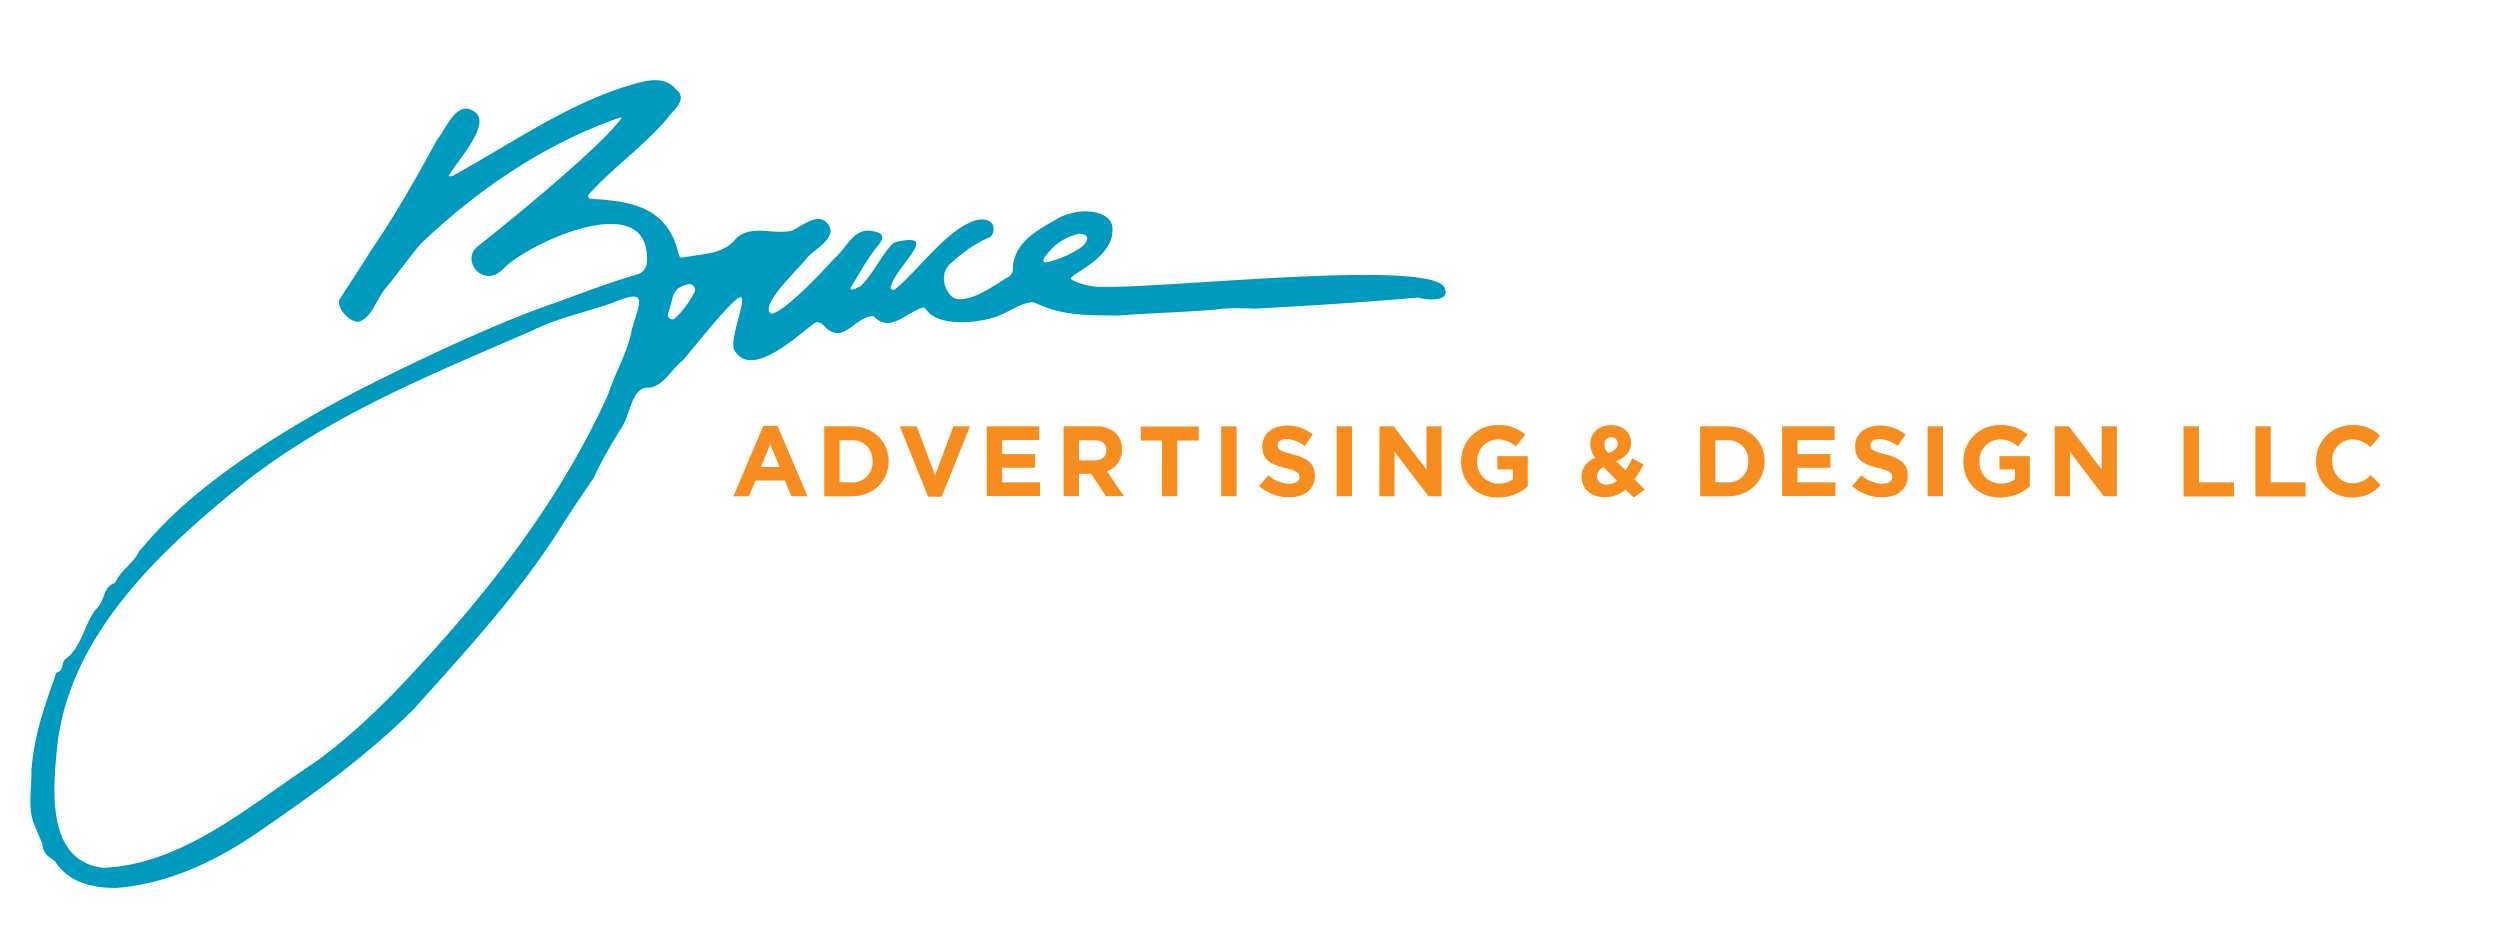 <svg id="Layer_1" data-name="Layer 1" xmlns="http://www.w3.org/2000/svg" viewBox="0 0 713.48 268.45"><defs><style>.cls-1{fill:#009abf;}.cls-2{fill:#f78d1e;}</style></defs><path class="cls-1" d="M412.17,81.94a.86.86,0,0,0-.1-.16c-5.81-7.73-79.35.55-98.18.1-2.54-.06-6.6-1-8.15-2.17s12.64-5.81,11.72-14.86c-.37-4.47-8.13-6-14.87-2.89-5.9,3.42-12.54,6.52-13.53,13.86a.91.91,0,0,0,0,.17,3,3,0,0,1-1.63,3.27c-1.41.56-10,7.37-14.79,5.94-2.28-.71-5.49-6.64-1-10.33,6.3-5.57,9.88-6.68,10.87-7.19,1.34-.68,2.38-5.5-3.09-5l-.13,0c-8.31,1.73-17.09,14.42-23.86,19.89a.76.76,0,0,1-1.2-.82c2-6.44,14.3-15.61,1.59-12.71a2.45,2.45,0,0,0-1.28.72c-3.06,3.24-5.93,9.25-9,11.93a.65.65,0,0,1-.23.13c-.51.19-2.77,1.59-2.52.24,2.35-3.81,5-8.61,7.39-11.45,1.93-2.23,2.74-4.05-1.23-4.66-5.36-1.09-7.4,5-10.86,7.82,0,0-12.81,14.36-17.62,15.72a.73.73,0,0,1-.76-.26c-2.27-3,8.54-12.78,10.73-15.76l.06-.07c2.31-2.5,8.76-5.76,5.76-9.47-2.83-3.75-7.63.92-10.55,2l-.17,0c-5.18,1-11.33-1.91-15.57,2.23-3.66,4.59-9.63,4.21-14.86,5.31-1.14.21-1.26-.28-1.52-1.34-3.23-13.22-13.69-14.73-25-15.39a.77.77,0,0,1-.53-1.27c7.12-7.92,16.23-14.17,23-22.4l-.09,0c2-2.31,5.17-5,1.93-7.61-3.43-4.2-9.39-2.3-13.6-1-17.5,5.35-32.85,16.16-48.79,25-.82.47-1.8,1.12-2.45.74,2-3.76,11.93-14.29,7.76-18-5.32-4.38-8.35,4.37-11.08,7.7a.36.36,0,0,0-.07.1c-5.9,10.83-12,21.66-19,31.78-2.34,3.86-6.25,9.76-8.7,13.55a.61.61,0,0,0-.11.23c-.71,2.62,2.89,6.22,5.23,6.28a.66.66,0,0,0,.28,0c3.66-1.09,5.15-6.5,7.46-9.31,3.42-4.14,6.64-8.62,10.07-12.77a.46.46,0,0,0,.07-.07c16.35-15.64,35.77-28.86,57.18-36.21l.23.29c-7.19,9.46-35.28,32-41.3,36.74-4.53,4.08,2,12,7.56,6.21,7.37-7.52,41.25-23,41-2.87.14,2.2-.69,4-3.16,4.58-8,2.31-15.67,5.36-23.51,8.14-23.86,8.25-58,26-58.09,26.07C54.12,137.05,43,154.13,39.94,157a1,1,0,0,0-.15.2c-1.64,3.49-5.17,5.39-6.82,8.87a.78.78,0,0,1-.43.39c-3.07,1.15-2.5,4.61-4.75,7-3.4,3.44-4.36,11.22-8.88,14.43-1.64,1.16-.61,3.5-2.49,3.93a.7.7,0,0,0-.49.51c-1.17,4-6,15.21-6.88,26.7a.77.77,0,0,0-.09.36c.15,5-1,10.21.43,14.93a.36.36,0,0,0,0,.09l2.67,6.38a.69.69,0,0,1,.05.24c.11,2.36,1.76,3.61,3.36,4.57a.72.72,0,0,1,.23.23c4,6.15,10.78,7.61,17.46,7.58h.08c15.36-1.21,29.58-8.22,42-17,15.08-10.37,29.88-21.09,42.82-34l0,0C133.27,185.43,149,168.46,161,149c2.69-4.15,5.79-8.75,8.6-12.87a.54.54,0,0,0,.07-.13c1.53-3.79,5.13-9.63,7.14-13.12,3.11-3.41,3.07-12.65,8.46-12.24,4.16-.51,6.38-5.33,9.58-7.76a.43.43,0,0,0,.1-.09C199,98,210.15,83.86,211.55,84.85s-3.45,12.12-2,15c4.75,8.46,17.5-3.64,22.49-7.31.92-.9,1.84-.78,3,.3C240.5,99,243.82,90.4,249,90.23a.8.8,0,0,1,.56.24c4.61,4.57,9-1.31,13.77-2.68a.78.78,0,0,1,.84.36c3.9,6,17.72,3.48,20.8,1.95,2.93-1,7.07-4.1,10.07-3.81a.79.79,0,0,1,.26.08c8.13,3.92,15.31,3.55,23.68,3.69H319c9.28-.73,18.67-.92,28-1.71H347c3.46-.62,10.64-.3,11.21-.27h.07c15.31-.82,30.95-1.81,46.28-3.14a.59.59,0,0,1,.29,0C407.4,85.8,414.28,86.11,412.17,81.94ZM180.26,94.3h0c-1.09,6.22-4.68,11.94-6.63,18a.25.25,0,0,1,0,.07c-12.92,28.83-32.6,54.57-54,77.7-9.14,10.06-18.95,19.67-30,27.67-18.32,12-37.16,28.86-60,29.92h-.15c-16.85-1.92-14.27-23.74-13-36,4.17-31.46,29.92-55.13,53.7-74.25h0l.26-.23h0c24.43-19,53.37-30.64,81.65-42.91,7-3.56,15.46-5.25,22.76-7.86C185.53,81.92,182.35,86.54,180.26,94.3Zm12.46-3.53a1.25,1.25,0,0,1-2.06-1.27c.44-1.43.65-2.14.65-2.14l.36-1.3c.7-3.23,1.75-4.2,4.71-4.92a1.59,1.59,0,0,1,1.85,2.17A27.21,27.21,0,0,1,192.72,90.77Zm105.19-16c-.62-.77,1-2.45,2.8-4.33a16.47,16.47,0,0,1,7.1-3.72c1.09-.06,3.84.43,1.64,3S298.53,75.5,297.91,74.73Z"/><path class="cls-2" d="M217.85,121.53h4.05l8.55,20.1h-4.59L224,137.15H215.6l-1.83,4.48H209.3Zm4.62,11.75-2.65-6.47-2.65,6.47Z"/><path class="cls-2" d="M235.23,121.68H243c6.27,0,10.61,4.3,10.61,9.92v.05c0,5.62-4.34,10-10.61,10h-7.78Zm7.78,16a5.69,5.69,0,0,0,6-6v-.06a5.73,5.73,0,0,0-6-6h-3.39v12Z"/><path class="cls-2" d="M256.81,121.68h4.84l5.22,14,5.22-14h4.73l-8.07,20.09h-3.88Z"/><path class="cls-2" d="M281.6,121.68h15v3.9H286v4h9.41v3.9H286v4.19H296.8v3.91H281.6Z"/><path class="cls-2" d="M303.55,121.68h9.12a7.94,7.94,0,0,1,5.81,2,6.23,6.23,0,0,1,1.71,4.56v.06a6.18,6.18,0,0,1-4.27,6.18l4.87,7.13h-5.13l-4.27-6.39h-3.45v6.39h-4.39Zm8.83,9.69c2.14,0,3.37-1.14,3.37-2.82v-.06c0-1.88-1.31-2.85-3.45-2.85h-4.36v5.73Z"/><path class="cls-2" d="M331.65,125.72h-6.07v-4h16.53v4H336v15.91h-4.39Z"/><path class="cls-2" d="M348.52,121.68h4.39v19.95h-4.39Z"/><path class="cls-2" d="M359.38,138.72l2.59-3.11a9.14,9.14,0,0,0,6,2.43c1.8,0,2.88-.72,2.88-1.88v-.06c0-1.11-.69-1.68-4-2.54-4-1-6.61-2.14-6.61-6.1v0c0-3.62,2.9-6,7-6a11.51,11.51,0,0,1,7.41,2.54l-2.28,3.3a9.38,9.38,0,0,0-5.19-2c-1.68,0-2.56.77-2.56,1.74v0c0,1.31.85,1.74,4.3,2.63,4.05,1.05,6.33,2.5,6.33,6v.06c0,4-3,6.18-7.33,6.18A12.66,12.66,0,0,1,359.38,138.72Z"/><path class="cls-2" d="M381.47,121.68h4.39v19.95h-4.39Z"/><path class="cls-2" d="M393.69,121.68h4.05L407.09,134V121.68h4.33v19.95h-3.73L398,128.94v12.69h-4.34Z"/><path class="cls-2" d="M417,131.71v-.06a10.25,10.25,0,0,1,10.47-10.32,10.92,10.92,0,0,1,7.83,2.74l-2.76,3.34a7.33,7.33,0,0,0-5.22-2,6,6,0,0,0-5.73,6.22v.05a6,6,0,0,0,6.05,6.33,7,7,0,0,0,4.13-1.2v-2.85h-4.42v-3.79h8.67v8.67a13,13,0,0,1-8.53,3.16C421.31,142,417,137.61,417,131.71Z"/><path class="cls-2" d="M463.92,139.69a9,9,0,0,1-5.85,2.22c-3.81,0-6.69-2.22-6.69-5.75v-.06c0-2.54,1.36-4.33,3.87-5.47a6.67,6.67,0,0,1-1.39-4v-.06c0-2.74,2.19-5.25,6-5.25,3.39,0,5.61,2.23,5.61,5v.06c0,2.68-1.71,4.24-4.19,5.21l2.66,2.65c.65-1,1.31-2.19,1.93-3.42l3.22,1.77a36.26,36.26,0,0,1-2.62,4.22l2.94,2.94L466.23,142Zm-2.45-2.51-3.82-3.87a3,3,0,0,0-1.86,2.62V136c0,1.39,1.17,2.33,2.8,2.33A4.73,4.73,0,0,0,461.47,137.18Zm.22-10.52v0a1.76,1.76,0,0,0-1.88-1.86,1.88,1.88,0,0,0-1.93,2v.06a3.6,3.6,0,0,0,1.16,2.48C460.78,128.66,461.69,127.92,461.69,126.66Z"/><path class="cls-2" d="M485.18,121.68H493c6.27,0,10.6,4.3,10.6,9.92v.05c0,5.62-4.33,10-10.6,10h-7.78Zm7.78,16a5.69,5.69,0,0,0,6-6v-.06a5.73,5.73,0,0,0-6-6h-3.39v12Z"/><path class="cls-2" d="M508.6,121.68h15v3.9H513v4h9.4v3.9H513v4.19H523.8v3.91H508.6Z"/><path class="cls-2" d="M528.61,138.72l2.6-3.11a9.09,9.09,0,0,0,5.95,2.43c1.8,0,2.88-.72,2.88-1.88v-.06c0-1.11-.68-1.68-4-2.54-4-1-6.61-2.14-6.61-6.1v0c0-3.62,2.91-6,7-6a11.51,11.51,0,0,1,7.41,2.54l-2.28,3.3a9.36,9.36,0,0,0-5.18-2c-1.69,0-2.57.77-2.57,1.74v0c0,1.31.86,1.74,4.3,2.63,4,1.05,6.33,2.5,6.33,6v.06c0,4-3,6.18-7.32,6.18A12.71,12.71,0,0,1,528.61,138.72Z"/><path class="cls-2" d="M550.13,121.68h4.39v19.95h-4.39Z"/><path class="cls-2" d="M560.33,131.71v-.06a10.24,10.24,0,0,1,10.46-10.32,11,11,0,0,1,7.84,2.74l-2.76,3.34a7.33,7.33,0,0,0-5.22-2,6,6,0,0,0-5.73,6.22v.05a6,6,0,0,0,6,6.33,7,7,0,0,0,4.14-1.2v-2.85h-4.42v-3.79h8.66v8.67a12.93,12.93,0,0,1-8.52,3.16C564.61,142,560.33,137.61,560.33,131.71Z"/><path class="cls-2" d="M586.41,121.68h4.05L599.81,134V121.68h4.33v19.95H600.4l-9.66-12.69v12.69h-4.33Z"/><path class="cls-2" d="M623.17,121.68h4.39v16h10v4H623.17Z"/><path class="cls-2" d="M643.67,121.68h4.39v16H658v4H643.67Z"/><path class="cls-2" d="M661,131.71v-.06a10.15,10.15,0,0,1,10.41-10.32,10.29,10.29,0,0,1,7.86,3.08l-2.79,3.22a7.4,7.4,0,0,0-5.1-2.25,5.92,5.92,0,0,0-5.79,6.22v.05c0,3.42,2.37,6.27,5.79,6.27a7.19,7.19,0,0,0,5.24-2.33l2.8,2.82a10.23,10.23,0,0,1-8.18,3.56A10.07,10.07,0,0,1,661,131.71Z"/></svg>